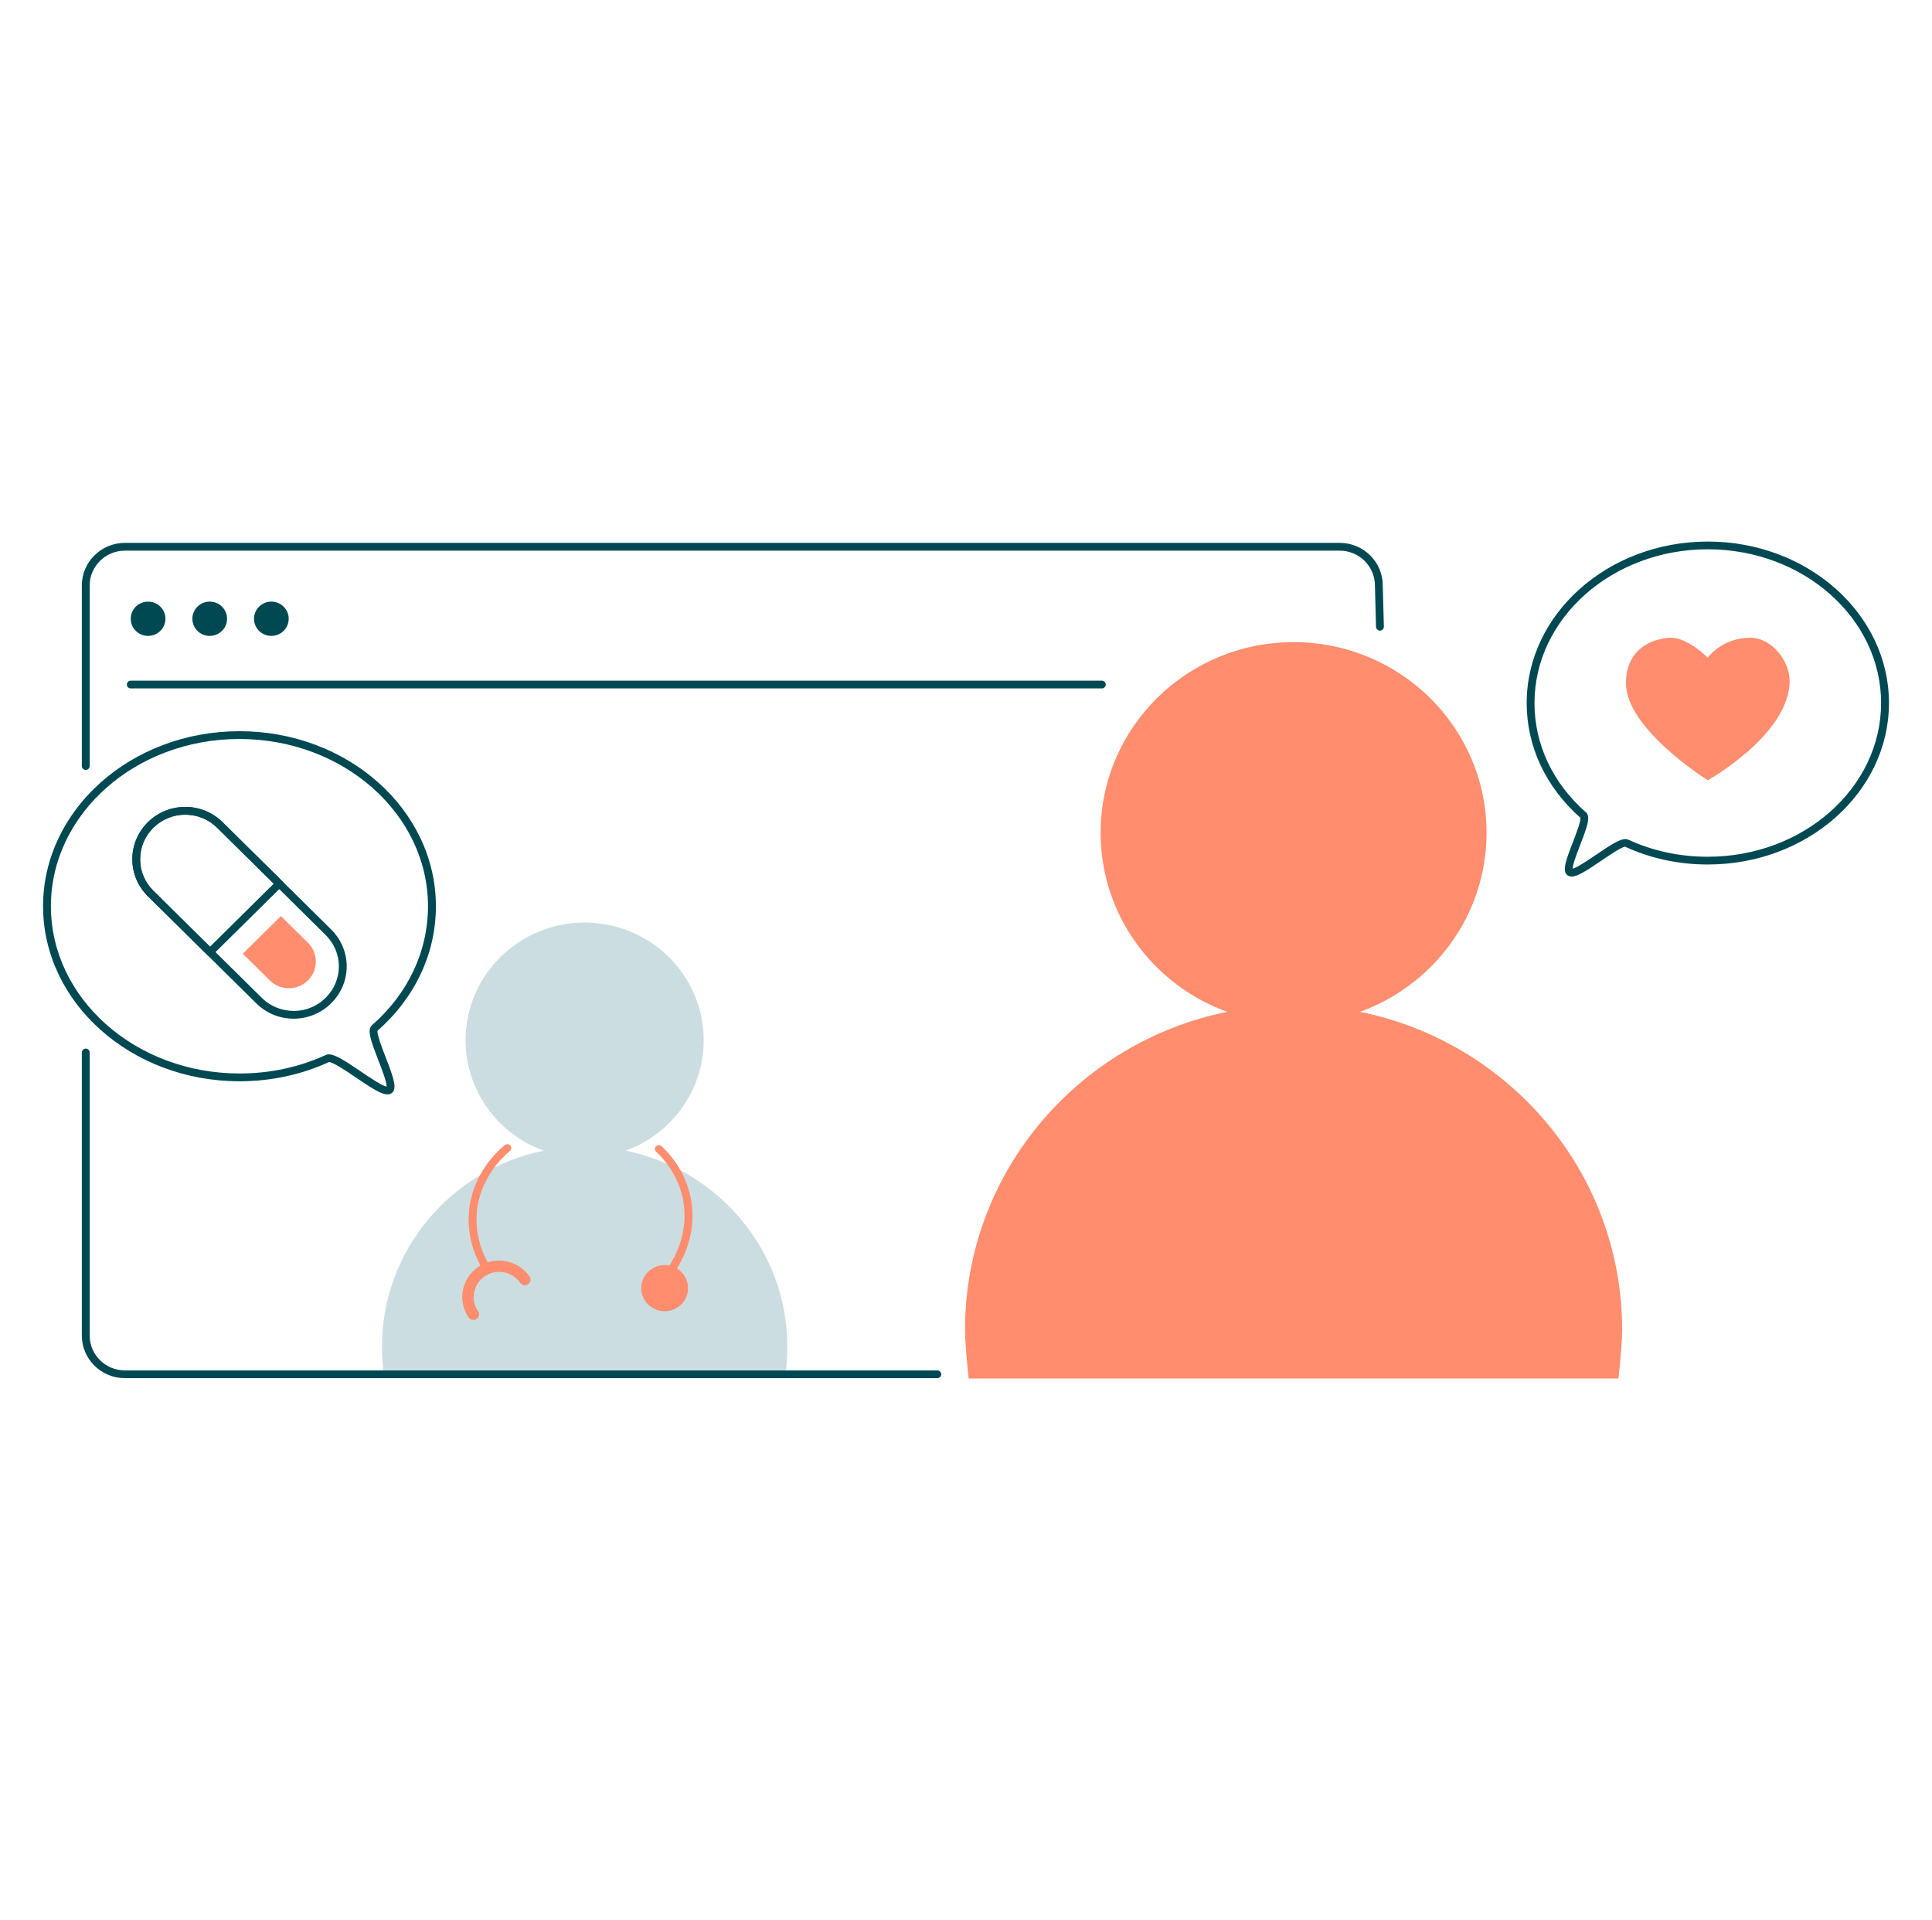 <svg width="157" height="156" viewBox="0 0 157 156" fill="none" xmlns="http://www.w3.org/2000/svg">
<g clip-path="url(#clip0_7473_14636)">
<path d="M50.84 93.488C54.542 92.149 57.184 88.636 57.184 84.514C57.184 79.237 52.852 74.957 47.51 74.957C42.168 74.957 37.836 79.237 37.836 84.514C37.836 88.636 40.478 92.149 44.18 93.488C36.68 95.01 31.039 101.566 31.039 109.428C31.039 110.258 31.103 111.072 31.224 111.871C40.834 111.61 57.069 111.871 63.799 111.871C63.92 111.075 63.984 110.258 63.984 109.428C63.984 101.569 58.343 95.01 50.843 93.488H50.84Z" fill="#CBDDE0"/>
<path d="M38.466 107.248C38.319 107.248 38.173 107.179 38.084 107.047C37.151 105.698 37.504 103.852 38.87 102.934C39.532 102.488 40.328 102.324 41.114 102.472C41.901 102.62 42.582 103.06 43.034 103.711C43.177 103.918 43.123 104.205 42.913 104.346C42.703 104.488 42.413 104.434 42.27 104.227C41.958 103.777 41.487 103.472 40.942 103.371C40.398 103.271 39.847 103.384 39.392 103.692C38.45 104.327 38.205 105.604 38.851 106.535C38.994 106.742 38.94 107.028 38.73 107.17C38.65 107.223 38.558 107.248 38.469 107.248H38.466Z" fill="#FF8D6E"/>
<path d="M54.014 106.535C55.063 106.535 55.914 105.694 55.914 104.658C55.914 103.621 55.063 102.78 54.014 102.78C52.964 102.78 52.113 103.621 52.113 104.658C52.113 105.694 52.964 106.535 54.014 106.535Z" fill="#FF8D6E"/>
<path d="M39.485 103.268C39.377 103.268 39.271 103.214 39.211 103.113C38.721 102.299 37.928 100.614 38.109 98.469C38.358 95.513 40.233 93.683 41.026 93.032C41.159 92.922 41.363 92.941 41.474 93.073C41.586 93.208 41.567 93.406 41.433 93.516C40.863 93.985 38.979 95.727 38.746 98.519C38.581 100.491 39.313 102.041 39.762 102.79C39.851 102.941 39.8 103.132 39.65 103.22C39.599 103.249 39.542 103.264 39.488 103.264L39.485 103.268Z" fill="#FF8D6E"/>
<path d="M54.58 103.434C54.52 103.434 54.456 103.416 54.402 103.381C54.255 103.284 54.217 103.089 54.319 102.944C54.736 102.337 56.054 100.148 55.494 97.4C55.099 95.463 53.959 94.174 53.316 93.576C53.189 93.457 53.183 93.259 53.304 93.133C53.425 93.007 53.625 93.001 53.752 93.121C54.45 93.768 55.688 95.171 56.118 97.278C56.713 100.183 55.427 102.457 54.848 103.299C54.787 103.387 54.685 103.438 54.583 103.438L54.58 103.434Z" fill="#FF8D6E"/>
<path d="M31.482 88.916C30.972 88.916 30.183 88.401 28.922 87.545C28.209 87.061 27.015 86.256 26.726 86.291C24.478 87.322 22.027 87.85 19.458 87.85C10.659 87.85 3.5 81.47 3.5 73.628C3.5 65.785 10.659 59.408 19.461 59.408C28.263 59.408 35.423 65.788 35.423 73.628C35.423 77.458 33.739 81.049 30.683 83.74C30.616 84.027 31.071 85.203 31.345 85.91C31.997 87.599 32.316 88.495 31.803 88.828C31.711 88.888 31.606 88.916 31.485 88.916H31.482ZM26.726 85.665C27.241 85.665 28.041 86.187 29.282 87.03C29.951 87.482 31.042 88.225 31.418 88.284C31.44 87.929 31.007 86.819 30.743 86.136C30.119 84.52 29.811 83.662 30.231 83.294C33.166 80.722 34.78 77.288 34.78 73.631C34.78 66.138 27.907 60.04 19.455 60.04C11.003 60.04 4.137 66.134 4.137 73.628C4.137 81.121 11.01 87.218 19.461 87.218C21.935 87.218 24.297 86.712 26.481 85.712C26.554 85.677 26.637 85.662 26.729 85.662L26.726 85.665Z" fill="#004952"/>
<path d="M23.867 82.766C22.74 82.766 21.677 82.338 20.868 81.561L12.015 72.816C11.204 72.014 10.755 70.945 10.755 69.81C10.755 68.675 11.204 67.609 12.015 66.807C12.827 66.005 13.91 65.562 15.056 65.562C16.205 65.562 17.284 66.005 18.096 66.807L26.942 75.549C28.585 77.216 28.585 79.819 26.942 81.483C26.14 82.294 25.067 82.75 23.918 82.766C23.899 82.766 23.88 82.766 23.861 82.766H23.867ZM12.464 72.37L21.314 81.112C22.011 81.784 22.934 82.14 23.915 82.137C24.892 82.124 25.809 81.737 26.49 81.042C27.888 79.627 27.888 77.407 26.49 75.992L17.647 67.254C16.956 66.568 16.033 66.194 15.056 66.191C14.078 66.191 13.158 66.568 12.464 67.251C11.77 67.933 11.392 68.842 11.388 69.81C11.388 70.779 11.77 71.688 12.461 72.37H12.464Z" fill="#004952"/>
<path d="M17.065 77.674C16.982 77.674 16.902 77.643 16.838 77.583L12.013 72.816C11.201 72.014 10.752 70.945 10.752 69.81C10.752 68.675 11.201 67.609 12.013 66.804C12.824 66.002 13.907 65.559 15.053 65.559C16.202 65.559 17.281 66.002 18.093 66.804L22.916 71.571C22.989 71.643 23.021 71.744 23.005 71.844C22.992 71.917 22.957 71.98 22.906 72.027L17.284 77.58C17.221 77.643 17.141 77.671 17.058 77.671L17.065 77.674ZM15.056 66.191C14.079 66.191 13.159 66.568 12.465 67.25C11.771 67.933 11.392 68.841 11.389 69.81C11.385 70.778 11.771 71.687 12.461 72.37L17.065 76.917L22.247 71.797L17.647 67.254C16.956 66.568 16.033 66.194 15.056 66.191Z" fill="#004952"/>
<path d="M22.83 74.429L25.042 76.615C25.873 77.454 25.873 78.794 25.042 79.636C24.199 80.492 22.811 80.511 21.945 79.674L19.732 77.489L22.83 74.429Z" fill="#FF8D6E"/>
<path d="M76.17 111.972H10.153C8.221 111.972 6.651 110.422 6.651 108.513V85.511C6.651 85.338 6.795 85.196 6.97 85.196C7.145 85.196 7.288 85.338 7.288 85.511V108.513C7.288 110.073 8.574 111.343 10.153 111.343H76.17C76.345 111.343 76.488 111.484 76.488 111.657C76.488 111.83 76.345 111.972 76.17 111.972Z" fill="#004952"/>
<path d="M6.97 62.553C6.795 62.553 6.651 62.411 6.651 62.238V47.566C6.651 45.657 8.221 44.107 10.153 44.107H108.866C110.798 44.107 112.368 45.657 112.368 47.566L112.457 50.912C112.46 51.085 112.323 51.229 112.148 51.236C111.979 51.242 111.826 51.103 111.82 50.931L111.731 47.578C111.731 46.009 110.445 44.739 108.866 44.739H10.153C8.574 44.739 7.288 46.009 7.288 47.569V62.238C7.288 62.411 7.145 62.553 6.97 62.553Z" fill="#004952"/>
<path d="M89.54 55.93H10.624C10.449 55.93 10.306 55.789 10.306 55.616C10.306 55.443 10.449 55.301 10.624 55.301H89.54C89.715 55.301 89.858 55.443 89.858 55.616C89.858 55.789 89.715 55.93 89.54 55.93Z" fill="#004952"/>
<path d="M12.034 51.666C12.813 51.666 13.444 51.043 13.444 50.273C13.444 49.504 12.813 48.88 12.034 48.88C11.255 48.88 10.624 49.504 10.624 50.273C10.624 51.043 11.255 51.666 12.034 51.666Z" fill="#004952"/>
<path d="M17.042 51.666C17.821 51.666 18.452 51.043 18.452 50.273C18.452 49.504 17.821 48.88 17.042 48.88C16.263 48.88 15.632 49.504 15.632 50.273C15.632 51.043 16.263 51.666 17.042 51.666Z" fill="#004952"/>
<path d="M22.05 51.666C22.829 51.666 23.46 51.043 23.46 50.273C23.46 49.504 22.829 48.88 22.05 48.88C21.271 48.88 20.64 49.504 20.64 50.273C20.64 51.043 21.271 51.666 22.05 51.666Z" fill="#004952"/>
<path d="M110.519 82.209C116.519 80.036 120.801 74.344 120.801 67.662C120.801 59.109 113.782 52.172 105.12 52.172C96.458 52.172 89.439 59.106 89.439 67.662C89.439 74.341 93.72 80.036 99.721 82.209C87.564 84.674 78.421 95.302 78.421 108.041C78.421 109.387 78.72 112 78.72 112H131.519C131.519 112 131.819 109.387 131.819 108.041C131.819 95.302 122.676 84.674 110.519 82.209Z" fill="#FF8D6E"/>
<path d="M127.712 71.216C127.597 71.216 127.495 71.187 127.406 71.131C126.919 70.816 127.212 69.983 127.82 68.417C128.068 67.776 128.479 66.716 128.428 66.442C125.614 63.958 124.063 60.65 124.063 57.119C124.063 49.886 130.666 44 138.783 44C146.901 44 153.503 49.883 153.503 57.119C153.503 64.354 146.901 70.238 138.783 70.238C136.415 70.238 134.155 69.754 132.063 68.794C131.828 68.776 130.733 69.514 130.086 69.955C128.924 70.744 128.195 71.219 127.715 71.219L127.712 71.216ZM138.78 44.629C131.016 44.629 124.697 50.232 124.697 57.119C124.697 60.48 126.18 63.634 128.877 65.999C129.275 66.348 128.991 67.147 128.412 68.644C128.176 69.25 127.798 70.231 127.794 70.581C128.16 70.496 129.125 69.838 129.72 69.436C131.111 68.493 131.86 68.008 132.327 68.225C134.333 69.144 136.504 69.609 138.78 69.609C146.544 69.609 152.863 64.005 152.863 57.119C152.863 50.232 146.544 44.629 138.78 44.629Z" fill="#004952"/>
<path d="M138.78 63.395C138.78 63.395 132.13 59.238 132.13 55.528C132.13 52.308 134.88 51.817 135.8 51.817C137.176 51.817 138.78 53.434 138.78 53.434C138.78 53.434 139.926 51.817 142.221 51.817C144.055 51.817 145.43 53.783 145.43 55.311C145.43 59.682 138.78 63.395 138.78 63.395Z" fill="#FF8D6E"/>
</g>
<defs>
<clipPath id="clip0_7473_14636">
<rect width="150" height="68" fill="white" transform="translate(3.5 44)"/>
</clipPath>
</defs>
</svg>
